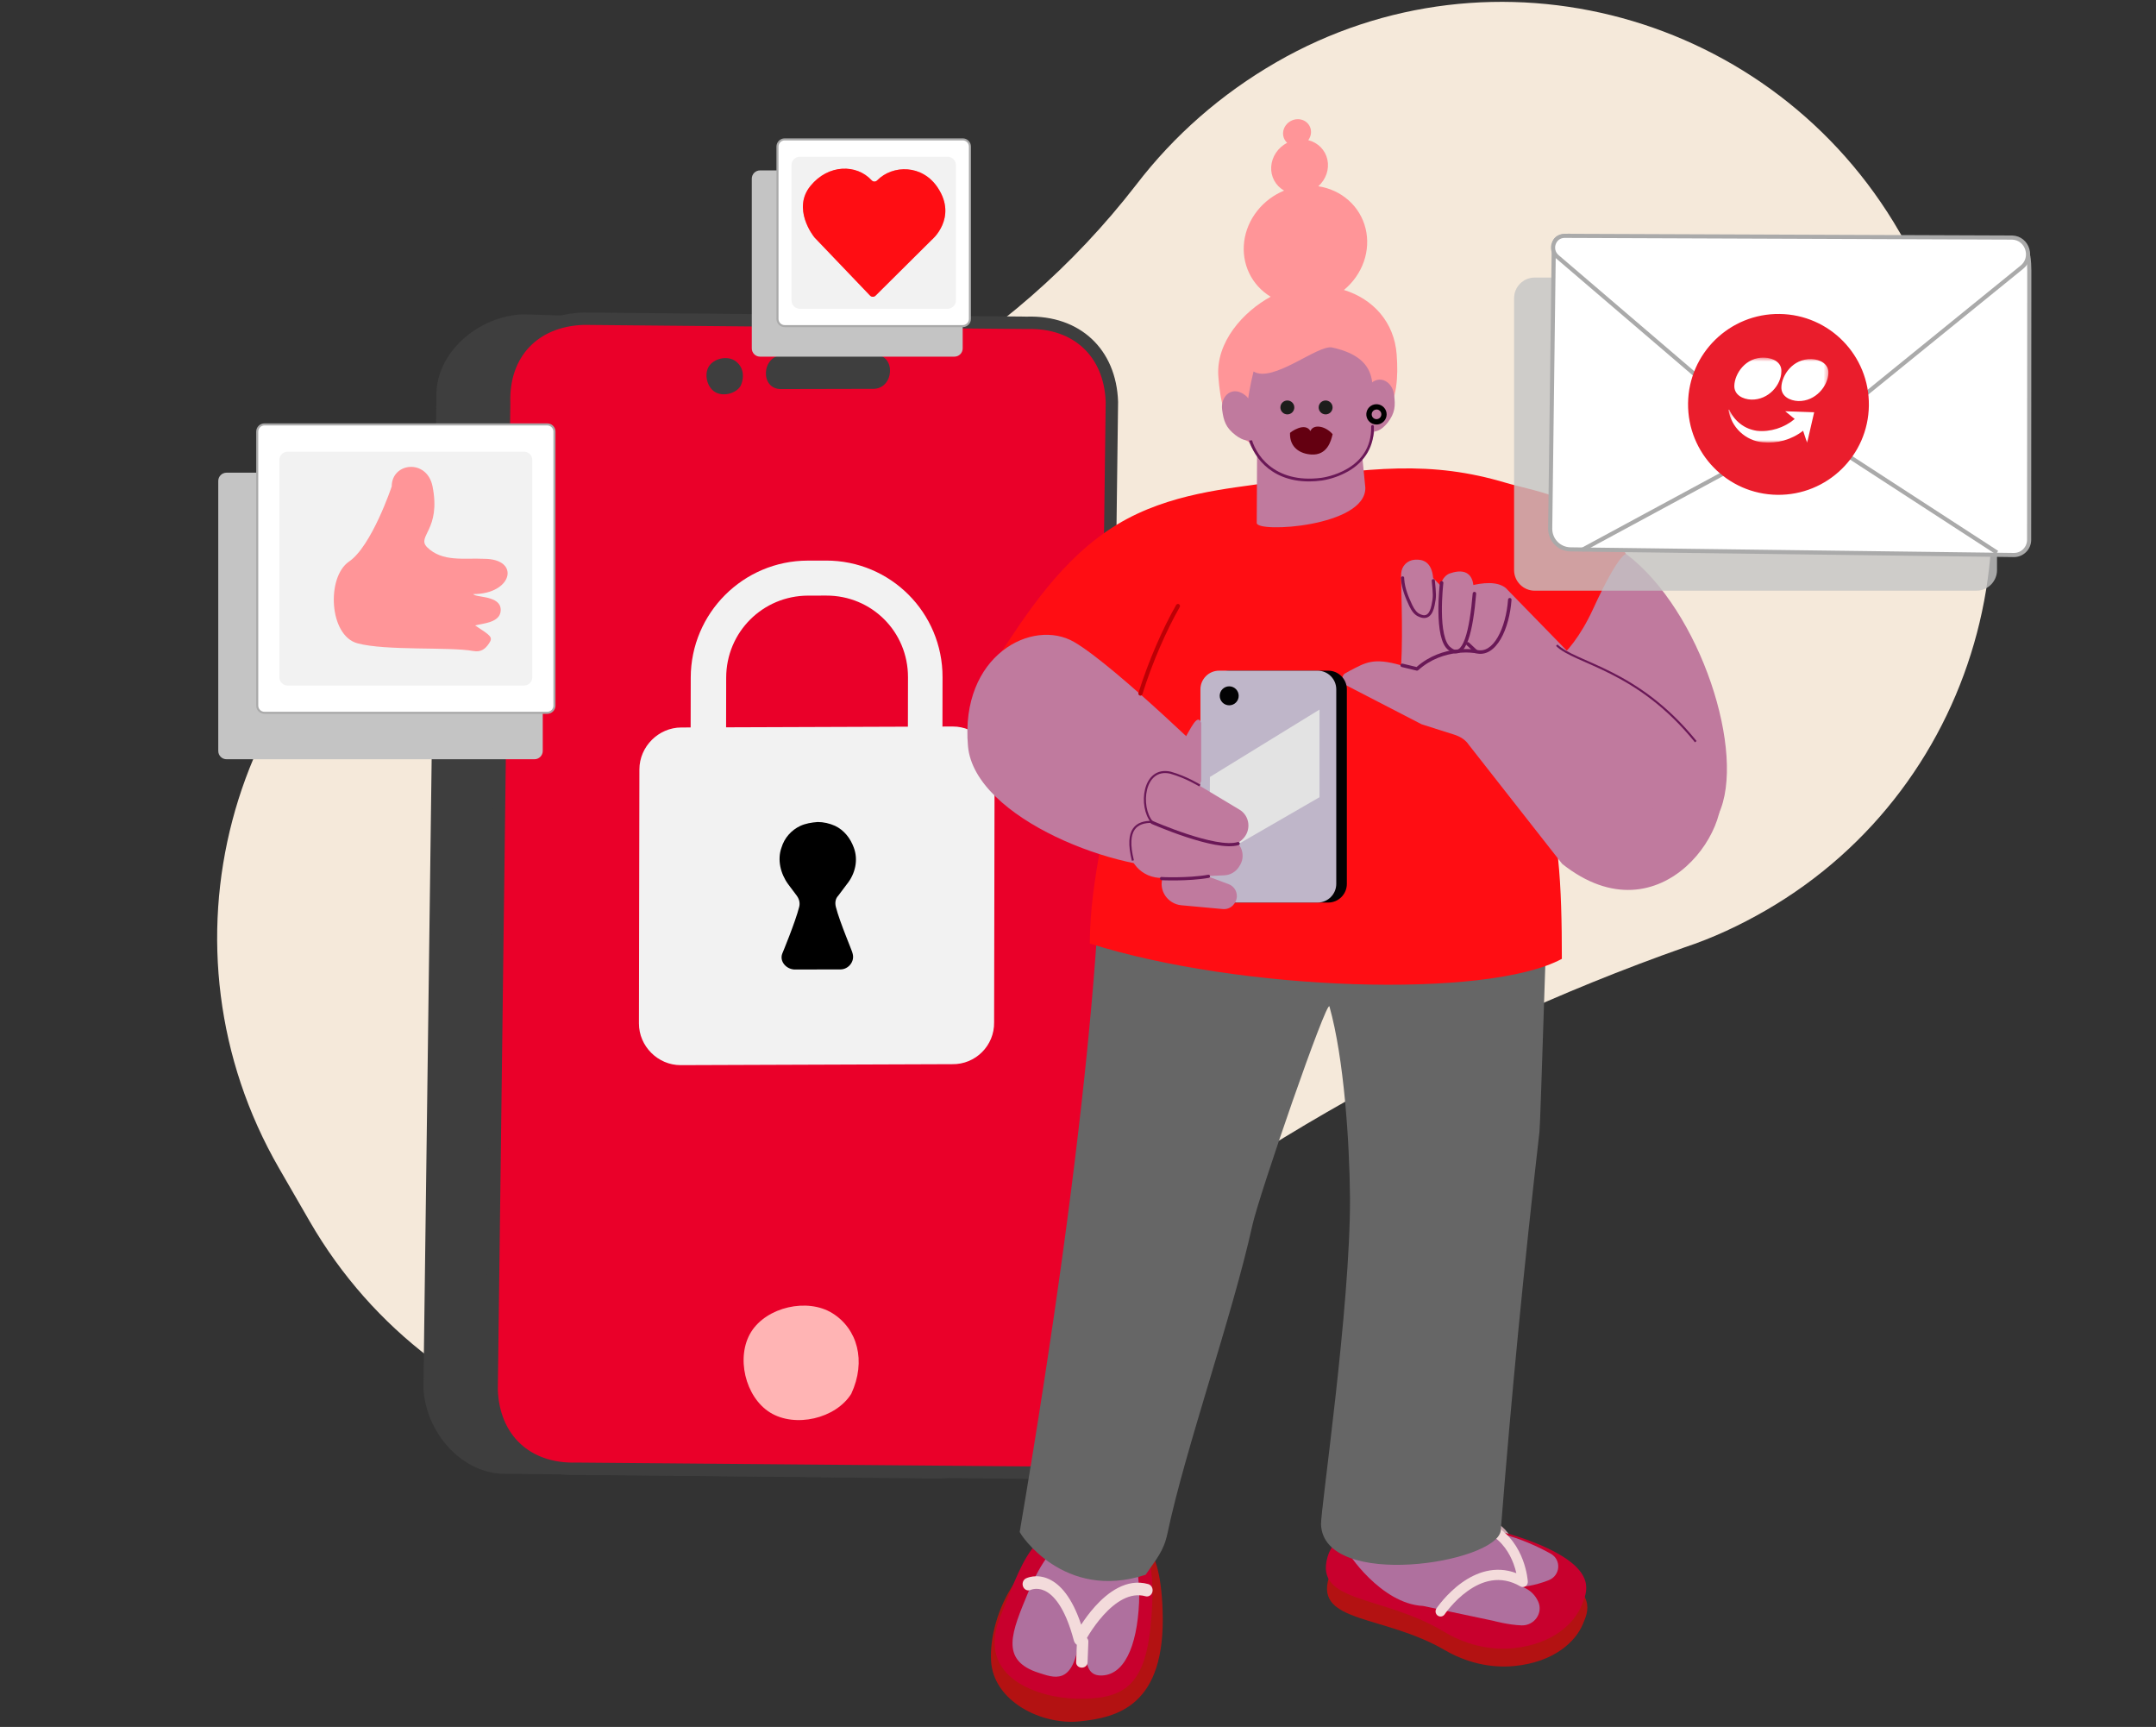 <svg width="522" height="418" viewBox="0 0 522 418" fill="none" xmlns="http://www.w3.org/2000/svg">
<rect x="0" y="0" width="522" height="418" fill="#333333" stroke="none"/>
<path d="M427.491 220.375C421.226 223.992 414.648 227.067 407.832 229.317C377.884 239.867 348.679 253.358 321.292 269.171C293.904 284.983 267.618 303.53 243.507 324.191C238.046 328.788 232.198 333.127 225.933 336.744C173.306 367.129 105.61 348.676 74.963 295.594L67.561 282.774C36.914 229.691 54.782 161.839 107.409 131.455C120.655 123.807 135.003 118.894 150.094 116.921C174.654 113.575 198.174 105.532 219.655 93.131C241.135 80.729 259.86 64.381 275.039 44.785C284.292 32.702 295.721 22.733 308.967 15.085C361.594 -15.299 429.29 3.153 459.938 56.236L467.339 69.055C497.986 122.138 480.118 189.99 427.491 220.375Z" fill="#F5E9DA"/>
<path d="M250.279 337.751L253.486 100.281C253.138 89.503 244.112 78.987 233.263 79.317L126.73 76.084C115.882 76.413 105.31 85.367 105.658 96.146L102.52 335.773C102.867 346.551 111.894 357.066 122.743 356.736L227.036 357.881C240.055 357.484 248.456 348.597 250.279 337.751Z" fill="#3E3E3E"/>
<path d="M266.177 336.047V336.08L266.178 336.114C266.562 348.038 256.806 356.19 249.06 356.444L139.66 355.51H139.63L139.601 355.511C133.51 355.696 128.487 353.836 124.945 350.531C121.411 347.233 119.233 342.384 119.031 336.355L122.06 97.602L122.061 97.569L122.06 97.535C121.865 91.491 123.728 86.509 127.047 82.998C130.361 79.492 135.243 77.332 141.321 77.141L248.578 78.14L248.608 78.14L248.637 78.139C254.728 77.954 259.752 79.814 263.293 83.119C266.827 86.417 269.005 91.266 269.206 97.294L266.177 336.047Z" fill="#EA0029" stroke="#3E3E3E" stroke-width="3"/>
<path d="M177.849 87.253C175.93 86.067 172.822 86.784 171.63 88.687C170.438 90.591 171.165 93.68 173.082 94.868C175.001 96.053 178.109 95.337 179.301 93.433C180.472 90.908 179.766 88.44 177.849 87.253Z" fill="#3E3E3E"/>
<path d="M211.335 94.122L189.134 94.172C183.932 94.25 184.345 86.038 189.547 85.96L211.889 85.872C217.042 85.947 216.491 94.197 211.335 94.122Z" fill="#3E3E3E"/>
<path d="M201.514 317.848C195.455 314.1 185.632 316.364 181.868 322.379C178.103 328.392 180.396 338.154 186.455 341.903C192.512 345.652 202.336 343.385 206.101 337.372C209.803 329.394 207.573 321.596 201.514 317.848Z" fill="#FFB4B4"/>
<path d="M230.54 257.583L164.808 257.818C159.282 257.828 154.686 253.232 154.696 247.706L154.808 186.234C154.818 180.708 159.432 176.095 164.957 176.085L230.689 175.85C236.215 175.84 240.811 180.436 240.801 185.962L240.689 247.434C240.794 253.075 236.181 257.688 230.54 257.583Z" fill="#F2F2F2"/>
<path d="M175.795 177.878L175.821 164.012C175.841 153.008 184.66 144.188 195.665 144.168L200.067 144.16C211.072 144.14 219.859 152.927 219.839 163.932L219.814 177.798L228.178 177.783L228.203 163.917C228.231 148.29 215.599 135.658 199.972 135.686L195.571 135.694C179.944 135.723 167.266 148.401 167.237 164.028L167.212 177.894L175.795 177.878Z" fill="#F2F2F2"/>
<path d="M202.365 219.485C202.133 218.552 202.252 217.502 202.953 216.801L205.058 213.998C207.045 211.545 207.867 208.161 206.707 205.131C205.894 202.916 204.382 200.936 202.167 199.89C200.885 199.309 199.37 198.962 197.97 198.965C196.454 199.084 195.054 199.32 193.769 199.905C191.551 200.959 189.915 202.828 189.211 205.162C188.156 208.08 188.966 211.461 190.828 214.024L192.922 216.819C193.504 217.635 193.735 218.567 193.5 219.501C192.561 223.235 189.398 230.822 189.398 230.822C188.694 232.69 190.324 234.553 192.306 234.666L197.905 234.656L203.504 234.645C205.37 234.642 207.006 232.773 206.427 230.791C206.543 230.674 203.291 223.215 202.365 219.485Z" fill="black"/>
<g style="mix-blend-mode:multiply">
<path d="M231.083 41.244H184.02C182.915 41.244 182.02 42.139 182.02 43.244V84.325C182.02 85.43 182.915 86.325 184.02 86.325H231.083C232.187 86.325 233.083 85.43 233.083 84.325V43.244C233.083 42.139 232.187 41.244 231.083 41.244Z" fill="#C4C4C4"/>
</g>
<path d="M233.086 33.736H189.989C189.023 33.736 188.239 34.52 188.239 35.486V77.185C188.239 78.152 189.023 78.935 189.989 78.935H233.086C234.052 78.935 234.836 78.152 234.836 77.185V35.486C234.836 34.52 234.052 33.736 233.086 33.736Z" fill="white" stroke="#AAAAAA" stroke-width="0.5"/>
<path d="M229.439 37.941H193.637C192.532 37.941 191.637 38.837 191.637 39.941V72.731C191.637 73.836 192.532 74.731 193.637 74.731H229.439C230.544 74.731 231.439 73.836 231.439 72.731V39.941C231.439 38.837 230.544 37.941 229.439 37.941Z" fill="#F2F2F2"/>
<path d="M227.111 45.53C223.368 39.736 216.136 39.859 212.391 43.641C212.008 44.052 211.381 44.041 211.013 43.616C207.403 39.706 200.592 39.67 196.235 44.988C191.751 50.47 196.818 57.041 197.227 57.508C197.268 57.55 197.268 57.55 197.268 57.55L210.647 71.542C211.017 71.925 211.602 71.935 211.984 71.566L225.596 58.048C225.638 58.048 231.832 52.763 227.111 45.53Z" fill="#FF9598"/>
<path d="M227.111 45.53C223.368 39.736 216.136 39.859 212.391 43.641C212.008 44.052 211.381 44.041 211.013 43.616C207.403 39.706 200.592 39.67 196.235 44.988C191.751 50.47 196.818 57.041 197.227 57.508C197.268 57.55 197.268 57.55 197.268 57.55L210.647 71.542C211.017 71.925 211.602 71.935 211.984 71.566L225.596 58.048C225.638 58.048 231.832 52.763 227.111 45.53Z" fill="#FF0D13"/>
<g style="mix-blend-mode:multiply">
<path d="M129.407 114.414H54.845C53.74 114.414 52.845 115.309 52.845 116.414V181.773C52.845 182.878 53.74 183.773 54.845 183.773H129.407C130.512 183.773 131.407 182.878 131.407 181.773V116.414C131.407 115.309 130.512 114.414 129.407 114.414Z" fill="#C4C4C4"/>
</g>
<path d="M132.49 102.727H64.029C63.063 102.727 62.279 103.51 62.279 104.477V170.787C62.279 171.753 63.063 172.537 64.029 172.537H132.49C133.457 172.537 134.24 171.753 134.24 170.787V104.477C134.24 103.51 133.457 102.727 132.49 102.727Z" fill="white" stroke="#AAAAAA" stroke-width="0.5"/>
<path d="M126.879 109.332H69.642C68.537 109.332 67.642 110.227 67.642 111.332V163.935C67.642 165.04 68.537 165.935 69.642 165.935H126.879C127.984 165.935 128.879 165.04 128.879 163.935V111.332C128.879 110.227 127.984 109.332 126.879 109.332Z" fill="#F2F2F2"/>
<path d="M117.196 135.26C112.417 135.016 107.098 136.114 103.386 132.433C100.807 129.764 106.818 128.296 104.727 117.742C103.386 110.972 94.841 111.902 94.841 117.742C94.841 117.742 90.013 132.171 84.505 135.927C78.997 139.682 79.647 153.835 86.527 155.705C93.406 157.575 108.822 156.523 114.576 157.572C116.392 157.893 117.445 157.181 118.42 155.705C119.394 154.229 118.888 153.902 115.045 151.393C116.584 150.895 121.232 150.833 121.232 147.643C121.232 144.056 115.239 144.721 114.576 143.8C124.138 143.8 126.068 135.26 117.196 135.26Z" fill="#FF9598"/>
<path fill-rule="evenodd" clip-rule="evenodd" d="M349.775 399.391C354.872 402.355 360.74 403.834 366.643 403.256C376.2 402.331 381.49 397.387 383.255 393.07C384.363 390.304 387.099 385.428 375.034 379.892C358.327 372.232 325.446 369.252 321.699 382.009C318.441 392.864 335.097 390.862 349.775 399.391Z" fill="#B31212"/>
<path fill-rule="evenodd" clip-rule="evenodd" d="M356.598 371.339C355.343 371.494 354.192 370.681 354.02 369.513C353.846 368.335 354.731 367.241 355.998 367.07L356.313 369.202C355.998 367.07 355.999 367.069 356.001 367.069H356.003L356.009 367.068L356.022 367.066C356.031 367.065 356.042 367.064 356.053 367.063C356.076 367.06 356.104 367.057 356.136 367.054C356.2 367.047 356.282 367.04 356.381 367.034C356.578 367.022 356.843 367.013 357.161 367.022C357.795 367.039 358.661 367.124 359.639 367.392C361.641 367.939 364.018 369.229 365.795 372.017C366.445 373.037 366.08 374.361 364.979 374.974C363.878 375.588 362.458 375.258 361.808 374.238C360.687 372.48 359.319 371.807 358.301 371.528C357.771 371.383 357.308 371.339 356.991 371.331C356.833 371.326 356.717 371.331 356.651 371.335C356.624 371.337 356.606 371.338 356.598 371.339Z" fill="#CAA8AF"/>
<path fill-rule="evenodd" clip-rule="evenodd" d="M349.526 394.907C354.63 397.982 360.502 399.523 366.404 398.936C375.96 397.998 381.242 392.893 382.998 388.431C384.101 385.572 386.828 380.534 374.751 374.785C358.028 366.829 325.137 363.685 321.415 376.873C318.177 388.095 334.831 386.056 349.526 394.907Z" fill="#C8002D"/>
<path d="M326.183 375.268C325.976 375.568 334.335 388.235 344.549 388.717L361.59 392.32C361.59 392.32 365.177 393.312 368.418 393.421C371.508 393.503 373.678 390.39 372.411 387.646C371.776 386.239 370.622 384.86 368.533 384.073C368.533 384.073 371.35 383.918 374.952 382.493C377.827 381.36 378.098 377.522 375.414 376.047C369.892 372.998 358.146 367.66 347.821 371.909C332.844 378.074 326.183 375.268 326.183 375.268Z" fill="#AF709E"/>
<path fill-rule="evenodd" clip-rule="evenodd" d="M360.091 369.576C360.415 368.978 361.153 368.763 361.739 369.096C365.603 371.292 367.639 374.759 368.705 377.605C369.24 379.032 369.539 380.323 369.704 381.261C369.787 381.73 369.838 382.114 369.867 382.385C369.882 382.52 369.892 382.628 369.898 382.704C369.901 382.742 369.903 382.772 369.905 382.794L369.906 382.821L369.907 382.829V382.833V382.834C369.907 382.834 369.907 382.835 368.697 382.902L369.907 382.834C369.932 383.287 369.713 383.718 369.337 383.956C368.96 384.194 368.485 384.203 368.099 383.978C363.206 381.132 358.749 382.67 355.339 385.102C353.633 386.319 352.237 387.733 351.264 388.852C350.779 389.409 350.404 389.887 350.152 390.223C350.026 390.391 349.931 390.523 349.869 390.611C349.838 390.655 349.815 390.688 349.801 390.709L349.786 390.731L349.784 390.735H349.783C349.406 391.3 348.652 391.444 348.099 391.058C347.546 390.672 347.402 389.9 347.779 389.335L348.781 390.035C347.779 389.335 347.779 389.336 347.779 389.335L347.783 389.33L347.79 389.319C347.795 389.311 347.803 389.299 347.814 389.284C347.834 389.254 347.863 389.212 347.901 389.159C347.976 389.053 348.085 388.901 348.226 388.712C348.509 388.336 348.921 387.81 349.45 387.202C350.505 385.99 352.04 384.429 353.948 383.068C357.303 380.675 361.96 378.818 367.133 380.787C366.977 380.112 366.755 379.325 366.441 378.486C365.501 375.975 363.765 373.081 360.565 371.262C359.979 370.929 359.767 370.174 360.091 369.576Z" fill="#F3DBDB"/>
<path fill-rule="evenodd" clip-rule="evenodd" d="M281.489 389.835C282.288 413.03 270.41 415.752 261.291 416.662C252.171 417.571 240.455 411.8 239.947 401.942C239.391 391.201 246.954 372.856 265.933 370.996C275.052 370.086 280.85 371.536 281.489 389.835Z" fill="#B31212"/>
<path fill-rule="evenodd" clip-rule="evenodd" d="M278.476 394.487C276.897 408.576 271.456 411.366 260.608 411.172C251.942 411.001 236.132 406.353 242.135 391.442C248.942 374.538 250.347 368.109 268.409 368.952C277.052 369.341 280.482 376.657 278.476 394.487Z" fill="#C8002D"/>
<path fill-rule="evenodd" clip-rule="evenodd" d="M266.483 367.696C264.001 367.581 261.649 369.185 259.763 371.949C255.775 372.924 252.046 377.947 248.993 385.304C245.01 394.942 241.861 401.873 251.571 404.931C254.942 405.967 259.764 408.217 261.229 397.173C263.986 397.632 261.285 405.437 266.426 405.549C272.077 405.668 275.299 398.732 275.79 387.85C276.281 376.967 272.104 367.924 266.483 367.696Z" fill="#AF709E"/>
<path fill-rule="evenodd" clip-rule="evenodd" d="M249.553 384.829C248.86 385.166 248.042 384.827 247.719 384.067C247.394 383.302 247.695 382.4 248.39 382.052L248.978 383.437C248.39 382.052 248.391 382.051 248.393 382.051L248.395 382.049L248.401 382.047L248.415 382.04C248.425 382.035 248.437 382.029 248.451 382.023C248.479 382.01 248.516 381.994 248.559 381.975C248.647 381.939 248.765 381.893 248.911 381.845C249.202 381.749 249.608 381.642 250.106 381.581C251.104 381.459 252.473 381.523 253.995 382.23C256.687 383.481 259.538 386.577 261.768 393.245C262.611 391.953 263.764 390.349 265.161 388.804C268.183 385.461 272.759 381.953 278.008 383.425C278.753 383.634 279.209 384.463 279.025 385.277C278.842 386.091 278.089 386.582 277.344 386.373C273.635 385.332 270.048 387.747 267.147 390.956C265.738 392.514 264.586 394.158 263.785 395.419C263.386 396.047 263.077 396.575 262.869 396.943C262.765 397.127 262.687 397.27 262.635 397.366C262.61 397.413 262.591 397.449 262.579 397.472L262.566 397.496L262.564 397.501C262.29 398.034 261.749 398.331 261.193 398.255C260.635 398.179 260.171 397.745 260.015 397.153C257.804 388.759 254.904 385.947 252.931 385.03C251.927 384.564 251.054 384.531 250.441 384.606C250.133 384.644 249.892 384.709 249.737 384.76C249.66 384.785 249.605 384.807 249.576 384.819C249.564 384.824 249.556 384.828 249.553 384.829Z" fill="#F3DBDB"/>
<path fill-rule="evenodd" clip-rule="evenodd" d="M262.176 396.062C262.94 396.08 263.537 396.662 263.51 397.362L263.315 402.413C263.288 403.113 262.647 403.666 261.883 403.648C261.118 403.63 260.521 403.048 260.548 402.348L260.743 397.297C260.77 396.597 261.411 396.044 262.176 396.062Z" fill="#F3DBDB"/>
<path d="M375.678 190.701C375.668 190.518 399.235 172.277 399.227 172.131C397.385 162.664 349.406 176.502 344.932 177.706C344.534 177.802 344.173 177.895 343.776 177.991C342.188 178.41 340.685 177.058 340.925 175.425L340.923 175.388C341.101 173.98 340.008 172.752 338.58 172.758C323.397 172.971 308.213 173.184 293.034 173.47C291.791 173.502 290.783 174.478 290.778 175.73C290.718 177.941 290.655 180.116 290.63 182.326C290.614 184.019 288.844 185.111 287.302 184.386C280.081 180.921 265.946 174.268 263.891 182.147C269.999 191.424 294.859 202.534 266.465 183.661C268.046 209.63 264.106 269.625 246.887 370.783C246.835 371.154 257.524 387.677 277.376 381.17C279.982 377.309 281.751 375.518 282.677 371.087C286.878 351.018 298.463 318.211 303.203 296.64C304.857 289.109 321.317 241.547 321.881 243.62C325.413 256.177 326.742 276.482 326.857 289.927C326.966 316.419 319.715 365.471 319.838 369.034C320.568 384.893 362.287 378.393 363.352 370.495C365.979 337.19 368.926 307.143 372.729 273.92C373.007 271.66 374.531 217.668 375.678 190.701Z" fill="#666666"/>
<path d="M393.719 134.251C387.542 120.991 371.903 119.04 364.558 116.853C346.578 111.498 332.16 112.987 307.001 116.853C297.727 118.273 283.125 119.317 270.539 126.921C257.064 135.062 248.457 148.679 241.377 159.429C284.251 169.696 263.865 195.642 263.865 228.383C300.19 239.887 360.04 241.857 378.149 232.089C378.149 214.792 377.531 198.73 372.589 188.846C369.233 182.133 397.737 142.844 393.719 134.251Z" fill="#FF0D13"/>
<path d="M295.988 186.598C295.988 186.598 270.133 161.248 260.066 155.396C249.999 149.543 232.39 158.564 234.365 180.622C235.938 198.19 271.516 211.683 287.86 209.935V200.495L295.988 186.598Z" fill="#C07A9E"/>
<path d="M285.199 146.682C282.012 152.259 278.537 160.099 276.115 167.876" stroke="#BC0005" stroke-linecap="round" stroke-linejoin="round"/>
<path fill-rule="evenodd" clip-rule="evenodd" d="M291.089 215.866C290.515 215.904 297.521 216.211 302.422 215.33L291.089 215.866Z" fill="#C07A9E"/>
<path d="M348.794 151.489C348.794 151.489 351.151 153.598 353.384 152.357C354.625 151.613 355.99 149.752 356.61 145.533C357.851 137.22 353.384 137.965 350.903 138.833C350.034 139.205 349.29 140.074 349.042 140.942C349.042 141.066 347.057 150.496 348.794 151.489Z" fill="#C07A9E"/>
<path d="M325.84 162.904L326.709 162.408C330.555 160.423 332.416 159.058 339.24 161.043C339.736 152.234 339.116 140.313 339.24 138.824C339.364 136.963 340.729 135.598 342.59 135.474C344.451 135.35 346.629 135.926 346.991 139.911L350.407 143.425C350.407 143.921 360.333 138.958 364.551 142.308L384.142 162.408C386.748 166.999 407.481 177.917 415.699 188.058C421.616 198.577 402.444 228.293 378.225 209.096L355.618 180.275C354.873 179.158 353.757 178.413 352.392 177.917L344.203 175.312L325.468 165.634C324.724 165.138 324.724 163.401 325.84 162.904Z" fill="#C07A9E"/>
<path d="M355.37 155.833C355.37 155.833 357.976 158.19 360.333 156.825C361.822 155.957 364.8 152.731 365.42 148.14C366.661 140.448 360.333 140.82 357.479 141.936C356.487 142.309 355.618 143.177 355.494 144.294C355.618 144.294 353.261 154.716 355.37 155.833Z" fill="#C07A9E"/>
<path fill-rule="evenodd" clip-rule="evenodd" d="M357.432 157.278C357.432 157.278 357.432 157.278 357.355 157.69L357.432 157.278C357.661 157.321 357.812 157.541 357.769 157.77C357.726 157.999 357.506 158.15 357.277 158.107L357.274 158.106L357.26 158.104C357.246 158.101 357.226 158.098 357.198 158.093C357.142 158.085 357.058 158.072 356.947 158.058C356.726 158.029 356.401 157.994 355.99 157.97C355.167 157.921 354.003 157.913 352.645 158.08C349.928 158.414 346.451 159.444 343.369 162.224C343.265 162.317 343.123 162.353 342.987 162.321L339.389 161.452C339.163 161.398 339.024 161.17 339.078 160.943C339.133 160.717 339.361 160.578 339.587 160.632L342.971 161.449C346.174 158.634 349.755 157.585 352.542 157.243C353.96 157.069 355.176 157.076 356.04 157.128C356.472 157.154 356.817 157.191 357.055 157.221C357.174 157.237 357.267 157.251 357.33 157.261C357.362 157.266 357.387 157.27 357.404 157.273L357.424 157.276L357.43 157.277L357.431 157.278H357.432Z" fill="#6A1857"/>
<path fill-rule="evenodd" clip-rule="evenodd" d="M349.092 140.649C349.323 140.677 349.488 140.887 349.461 141.118L349.46 141.127L349.456 141.155L349.444 141.267C349.433 141.365 349.418 141.51 349.399 141.696C349.362 142.067 349.314 142.601 349.267 143.251C349.172 144.55 349.084 146.305 349.107 148.135C349.13 149.968 349.265 151.859 349.611 153.436C349.963 155.039 350.509 156.204 351.266 156.726C351.277 156.733 351.286 156.741 351.296 156.749C351.709 157.091 352.059 157.252 352.35 157.297C352.631 157.341 352.889 157.283 353.143 157.12C353.686 156.772 354.21 155.949 354.678 154.651C355.604 152.087 356.19 148.042 356.562 143.638C356.582 143.406 356.786 143.234 357.018 143.254C357.25 143.273 357.422 143.477 357.403 143.709C357.03 148.115 356.438 152.259 355.472 154.937C354.994 156.26 354.393 157.321 353.598 157.83C353.184 158.095 352.72 158.209 352.22 158.131C351.736 158.055 351.254 157.806 350.772 157.41C349.74 156.688 349.143 155.238 348.787 153.616C348.423 151.959 348.287 150.004 348.264 148.146C348.24 146.284 348.33 144.504 348.426 143.189C348.473 142.532 348.523 141.99 348.56 141.613C348.579 141.424 348.594 141.276 348.605 141.175L348.618 141.059L348.622 141.029L348.623 141.019C348.623 141.019 348.623 141.018 349.04 141.068L348.623 141.019C348.651 140.788 348.861 140.622 349.092 140.649Z" fill="#6A1857"/>
<path fill-rule="evenodd" clip-rule="evenodd" d="M339.565 139.51C339.775 139.492 339.952 139.626 339.962 139.809V139.816L339.964 139.839L339.969 139.927C339.974 140.005 339.981 140.119 339.992 140.266C340.155 142.439 340.993 144.433 341.908 146.4C342.457 147.579 343.115 148.386 343.864 148.661C343.874 148.665 343.884 148.669 343.894 148.674C344.311 148.868 344.647 148.933 344.912 148.919C345.168 148.905 345.388 148.816 345.591 148.647C346.022 148.287 346.366 147.562 346.592 146.48C347.037 144.343 346.963 144.018 346.646 140.553C346.629 140.371 346.785 140.203 346.994 140.179C347.203 140.155 347.386 140.283 347.403 140.466C347.721 143.932 347.804 144.334 347.339 146.567C347.109 147.67 346.731 148.591 346.1 149.119C345.771 149.394 345.375 149.56 344.919 149.584C344.478 149.608 344.012 149.497 343.526 149.273C342.501 148.89 341.758 147.872 341.203 146.679C340.257 144.647 339.403 142.589 339.234 140.344C339.223 140.195 339.215 140.078 339.21 139.998L339.205 139.906L339.203 139.883V139.875C339.203 139.875 339.203 139.874 339.581 139.842L339.203 139.875C339.193 139.692 339.356 139.528 339.565 139.51Z" fill="#6A1857"/>
<path fill-rule="evenodd" clip-rule="evenodd" d="M365.574 144.741C365.807 144.758 365.981 144.96 365.964 145.193C365.713 148.647 364.802 152.158 363.35 154.663C361.906 157.153 359.824 158.797 357.245 158.1C357.178 158.082 357.117 158.048 357.067 158.001L355.082 156.14C354.912 155.981 354.903 155.714 355.062 155.544C355.222 155.374 355.488 155.365 355.658 155.525L357.565 157.312C359.535 157.79 361.264 156.581 362.62 154.24C363.99 151.876 364.878 148.5 365.123 145.131C365.14 144.899 365.342 144.724 365.574 144.741Z" fill="#6A1857"/>
<path d="M297.724 218.463H321.577C324.065 218.463 326.094 216.433 326.094 213.945V166.852C326.094 164.363 324.065 162.334 321.577 162.334H297.724C295.235 162.334 293.206 164.363 293.206 166.852V213.945C293.244 216.433 295.235 218.463 297.724 218.463Z" fill="#020203"/>
<path d="M295.159 218.463H319.012C321.501 218.463 323.53 216.433 323.53 213.945V166.852C323.53 164.363 321.501 162.334 319.012 162.334H295.159C292.671 162.334 290.642 164.363 290.642 166.852V213.945C290.68 216.433 292.671 218.463 295.159 218.463Z" fill="#BFB6C9"/>
<path d="M297.61 170.719C298.878 170.719 299.907 169.691 299.907 168.422C299.907 167.153 298.878 166.125 297.61 166.125C296.341 166.125 295.312 167.153 295.312 168.422C295.312 169.691 296.341 170.719 297.61 170.719Z" fill="#020203"/>
<path d="M292.938 188.062L319.471 171.752V192.963L292.823 208.354L292.938 188.062Z" fill="#E3E3E3"/>
<path d="M281.712 189.247L286.766 178.872C288.182 176.613 289.944 172.439 290.824 174.966V189.056L288.144 195.526L281.712 189.247Z" fill="#C07A9E"/>
<path d="M285.434 187.182L300.06 195.95C302.664 197.481 303.008 201.08 300.826 203.147L300.634 203.339C299.447 204.411 297.801 204.832 296.27 204.373L281.912 200.352C277.164 199.012 274.714 193.576 277.164 189.288C277.93 187.948 279.117 186.837 280.802 186.416C282.371 185.995 284.056 186.34 285.434 187.182Z" fill="#C07A9E"/>
<path d="M280.725 198.937L297.341 202.727C300.289 203.416 301.744 206.709 300.289 209.312L300.136 209.542C299.37 210.959 297.916 211.839 296.307 211.877L281.414 212.49C276.475 212.682 272.455 208.279 273.489 203.454C273.795 201.923 274.561 200.545 276.092 199.587C277.432 198.783 279.117 198.554 280.725 198.937Z" fill="#C07A9E"/>
<path d="M286.774 210.001L297.495 214.021C299.371 214.749 300.06 217.046 298.873 218.692L298.758 218.846C298.107 219.726 297.073 220.147 296.001 220.032L286.008 219.114C282.716 218.807 280.419 215.476 281.529 212.375C281.873 211.38 282.524 210.537 283.596 210.04C284.592 209.618 285.74 209.618 286.774 210.001Z" fill="#C07A9E"/>
<path fill-rule="evenodd" clip-rule="evenodd" d="M278.575 198.897C278.66 198.703 278.886 198.615 279.079 198.701L278.925 199.051L278.771 199.401C278.577 199.316 278.489 199.09 278.575 198.897ZM278.925 199.051C278.771 199.401 278.77 199.401 278.771 199.401L278.782 199.407L278.816 199.421C278.846 199.434 278.89 199.454 278.948 199.479C279.064 199.528 279.233 199.601 279.451 199.693C279.887 199.877 280.514 200.138 281.284 200.445C282.823 201.06 284.933 201.862 287.214 202.612C289.493 203.361 291.951 204.061 294.185 204.467C296.402 204.87 298.46 204.998 299.905 204.547C300.107 204.484 300.22 204.269 300.157 204.067C300.094 203.865 299.879 203.753 299.677 203.816C298.423 204.207 296.524 204.114 294.322 203.714C292.137 203.316 289.716 202.628 287.453 201.884C285.192 201.141 283.098 200.345 281.568 199.734C280.804 199.429 280.181 199.17 279.749 198.988C279.533 198.897 279.366 198.825 279.252 198.776C279.195 198.751 279.152 198.732 279.123 198.72L279.09 198.705L279.079 198.701C279.079 198.701 279.079 198.701 278.925 199.051Z" fill="#6A1857"/>
<path fill-rule="evenodd" clip-rule="evenodd" d="M292.971 212.04C293.008 212.248 292.87 212.447 292.661 212.484C290.18 212.93 287.178 213.074 284.879 213.103C283.727 213.117 282.746 213.103 282.088 213.082C281.76 213.072 281.508 213.06 281.355 213.05C281.288 213.045 281.214 213.039 281.166 213.029C281.162 213.028 281.107 213.019 281.052 212.99C281.034 212.981 280.997 212.96 280.959 212.922C280.922 212.886 280.853 212.801 280.845 212.67C280.838 212.531 280.904 212.433 280.952 212.383C280.996 212.337 281.041 212.313 281.061 212.304C281.103 212.283 281.139 212.275 281.149 212.273C281.165 212.269 281.179 212.267 281.188 212.266C281.205 212.264 281.222 212.262 281.235 212.262C281.291 212.258 281.345 212.266 281.394 212.285C281.399 212.285 281.404 212.285 281.409 212.286C281.548 212.296 281.788 212.307 282.112 212.317C282.759 212.337 283.729 212.352 284.869 212.337C287.155 212.309 290.107 212.165 292.526 211.731C292.734 211.693 292.933 211.832 292.971 212.04Z" fill="#6A1857"/>
<path d="M325.393 70.186C327.607 68.354 329.274 65.981 330.199 63.342C331.124 60.703 331.269 57.907 330.619 55.278C329.969 52.65 328.549 50.297 326.525 48.493C324.5 46.689 321.955 45.508 319.184 45.087C320.098 44.263 320.783 43.231 321.17 42.097C321.556 40.963 321.629 39.767 321.382 38.631C321.135 37.495 320.576 36.461 319.763 35.634C318.95 34.807 317.911 34.216 316.754 33.923C317.14 33.399 317.369 32.787 317.413 32.159C317.457 31.532 317.315 30.916 317.003 30.384C316.691 29.853 316.223 29.428 315.653 29.16C315.084 28.892 314.437 28.792 313.79 28.873C313.144 28.954 312.524 29.212 312.005 29.615C311.486 30.019 311.089 30.552 310.861 31.151C310.634 31.75 310.586 32.39 310.722 32.995C310.859 33.6 311.174 34.144 311.631 34.563C310.536 35.137 309.602 35.974 308.925 36.988C308.248 38.003 307.852 39.158 307.778 40.335C307.703 41.513 307.953 42.67 308.502 43.69C309.051 44.709 309.879 45.552 310.901 46.134C308.324 47.198 306.059 48.911 304.355 51.086C302.65 53.261 301.57 55.815 301.234 58.467C300.898 61.119 301.319 63.768 302.45 66.124C303.581 68.48 305.379 70.451 307.647 71.823C301.04 75.419 294.357 82.767 294.98 91.15C295.816 102.377 299.074 111.177 318.531 108.756C336.655 106.513 338.989 97.023 338.156 85.794C337.565 77.938 332.419 72.351 325.393 70.186Z" fill="#FF9598"/>
<path d="M329.337 105.534L330.568 118.061C330.717 127.494 304.269 129.068 304.275 126.583L304.391 102.883L329.337 105.534Z" fill="#C07A9E"/>
<path d="M335.988 102.285C337.778 99.953 337.88 98.246 337.527 95.514C337.083 92.094 333.418 90.225 331.001 93.865L328.966 97.904C325.979 101.791 331.173 106.68 334.866 103.453C335.276 103.101 335.652 102.71 335.988 102.285Z" fill="#C07A9E"/>
<path d="M322.543 84.11C319.089 83.352 308.213 92.791 303.5 89.919C301.774 96.941 301.612 101.926 301.612 101.926C301.712 102.643 301.833 103.33 301.981 103.981H301.944C301.883 103.992 301.825 104.016 301.773 104.05C301.722 104.084 301.678 104.128 301.643 104.179C301.609 104.231 301.585 104.288 301.574 104.349C301.562 104.41 301.563 104.472 301.576 104.532C302.242 107.93 306.554 117.17 319.952 115.412C320.114 115.39 333.145 113.68 332.879 101.995C332.879 101.801 332.585 99.627 332.533 98.524C331.587 94.998 335.209 86.886 322.543 84.11Z" fill="#C07A9E"/>
<path d="M316.95 116.532C307.065 116.532 302.998 109.685 302.217 105.697C302.178 105.494 302.221 105.284 302.336 105.112C302.452 104.94 302.63 104.821 302.833 104.781C302.862 104.777 302.892 104.777 302.921 104.781C302.993 104.798 303.058 104.838 303.106 104.894C303.154 104.951 303.183 105.021 303.188 105.095C303.194 105.169 303.175 105.243 303.136 105.306C303.097 105.368 303.039 105.417 302.97 105.445H302.935C302.912 105.452 302.892 105.467 302.879 105.487C302.868 105.514 302.868 105.544 302.879 105.571C303.694 109.727 308.315 117.179 319.978 115.648C320.478 115.585 332.229 113.918 331.98 103.232C331.977 103.188 331.984 103.143 331.999 103.101C332.014 103.059 332.037 103.02 332.068 102.988C332.098 102.955 332.135 102.929 332.176 102.911C332.217 102.893 332.261 102.883 332.306 102.883C332.392 102.887 332.474 102.923 332.535 102.983C332.596 103.044 332.633 103.125 332.638 103.211C332.747 107.888 330.615 111.632 326.481 114.047C324.494 115.18 322.318 115.946 320.058 116.309C319.028 116.452 317.99 116.527 316.95 116.532Z" fill="#6A1857"/>
<path d="M299.136 105.321C296.8 103.533 296.261 101.908 295.898 99.192C295.44 95.773 298.499 93.024 301.777 95.915L304.774 99.301C308.666 102.284 304.917 108.347 300.516 106.184C300.028 105.943 299.566 105.654 299.136 105.321Z" fill="#C07A9E"/>
<path d="M333.272 102.754C332.669 102.756 332.087 102.537 331.635 102.139C331.184 101.741 330.894 101.191 330.821 100.594C330.748 99.997 330.897 99.394 331.239 98.899C331.582 98.404 332.094 98.051 332.679 97.908C333.264 97.765 333.882 97.842 334.414 98.123C334.947 98.404 335.358 98.87 335.569 99.434C335.781 99.997 335.778 100.618 335.561 101.18C335.344 101.741 334.929 102.204 334.394 102.48C334.048 102.66 333.663 102.754 333.272 102.754ZM333.272 99.124C333.073 99.125 332.877 99.177 332.703 99.274C332.529 99.372 332.383 99.512 332.279 99.681C332.175 99.851 332.116 100.044 332.107 100.243C332.099 100.442 332.141 100.64 332.231 100.817C332.3 100.954 332.396 101.075 332.512 101.175C332.628 101.274 332.763 101.349 332.909 101.396C333.071 101.449 333.242 101.466 333.41 101.446C333.579 101.426 333.741 101.369 333.886 101.28C334.031 101.192 334.155 101.073 334.249 100.931C334.343 100.79 334.405 100.63 334.431 100.462C334.457 100.295 334.447 100.123 334.4 99.96C334.353 99.797 334.272 99.646 334.161 99.518C334.05 99.389 333.912 99.286 333.758 99.216C333.603 99.146 333.435 99.11 333.265 99.111L333.272 99.124Z" fill="black"/>
<path d="M322.638 105.124C322.637 105.108 322.637 105.091 322.638 105.075C320.798 102.997 317.934 102.628 317.279 104.337C315.95 102.047 312.434 104.597 312.334 104.794C312.334 104.794 312.334 104.81 312.334 104.818C312.202 108.373 314.862 109.864 317.485 110.012C321.348 110.261 322.279 106.698 322.638 105.124Z" fill="#640011"/>
<path d="M322.639 98.62C322.639 97.691 321.884 96.938 320.954 96.938C320.023 96.938 319.269 97.691 319.269 98.62C319.269 99.549 320.023 100.303 320.954 100.303C321.884 100.303 322.639 99.549 322.639 98.62Z" fill="#1D1D1B"/>
<path d="M313.372 98.62C313.372 97.691 312.618 96.938 311.687 96.938C310.756 96.938 310.002 97.691 310.002 98.62C310.002 99.549 310.756 100.303 311.687 100.303C312.618 100.303 313.372 99.549 313.372 98.62Z" fill="#1D1D1B"/>
<path d="M416.078 197.086C422.916 182.623 411.811 147.725 393.719 134.09C393.719 134.09 391.966 133.772 385.751 147.317C379.536 160.862 372.308 162.743 372.308 162.743C381.95 179.288 409.241 211.55 416.078 197.086Z" fill="#C07A9E"/>
<path d="M376.909 156.172C381.467 160.643 396.412 161.954 410.572 179.522" stroke="#6A1857" stroke-width="0.5"/>
<path d="M274.29 208.29C272.339 200.483 275.319 198.922 278.877 198.922C275.797 195.286 276.753 185.565 283.366 187.016C287.285 188.122 290.489 190.139 290.489 190.139" stroke="#6A1857" stroke-width="0.5"/>
<g style="mix-blend-mode:multiply" opacity="0.8">
<path d="M366.582 72.184V137.977C366.582 140.738 368.821 142.977 371.582 142.977H478.509C481.27 142.977 483.509 140.738 483.509 137.977V72.184C483.509 69.422 481.27 67.184 478.509 67.184H371.582C368.821 67.184 366.582 69.422 366.582 72.184Z" fill="#C4C4C4"/>
</g>
<path d="M488.804 62.416C488.818 61.329 487.363 60.151 483.993 60.108C381.916 58.809 397.863 59.186 381.92 58.984C379.441 58.952 379.22 62.03 379.22 62.03L378.404 126.17L378.403 126.243C378.37 128.852 380.445 130.98 383.054 131.013L383.126 131.014L484.508 132.304C486.465 132.329 488.007 130.754 488.031 128.87L488.804 62.416Z" fill="white" stroke="#EA1D2C" stroke-width="3" stroke-miterlimit="10"/>
<path d="M383.128 130.943L484.582 132.234C486.539 132.259 488.081 130.684 488.105 128.8L488.928 64.086C488.953 62.13 487.378 60.588 485.494 60.564L384.039 59.273C381.431 59.24 379.302 61.315 379.269 63.923L378.477 126.173C378.516 128.783 380.591 130.911 383.128 130.943Z" fill="white" stroke="#EA1D2C" stroke-width="0.991" stroke-miterlimit="10"/>
<path d="M397.78 129.036L475.632 125.2C478.337 125.211 480.347 123.002 479.98 120.35L477.113 69.006C477.125 66.301 474.915 64.291 472.211 64.279L394.358 68.116C391.654 68.105 389.643 70.314 390.011 72.966L392.877 124.31C392.487 127.067 395.128 129.404 397.78 129.036Z" fill="#EA0029"/>
<path d="M398.556 92.636L471.052 89.155C473.757 89.167 475.388 87.01 475.4 84.305L474.519 75.16C474.53 72.456 472.373 70.824 469.669 70.813L397.173 74.293C394.468 74.282 392.836 76.439 392.825 79.143L393.706 88.288C393.642 90.614 395.851 92.625 398.556 92.636Z" fill="#FF4E4E"/>
<path d="M404.888 110.044L419.419 109.435C419.798 109.383 420.124 108.951 420.071 108.572L419.254 97.102C419.177 96.543 419.097 95.965 418.339 96.07L403.914 96.721C402.978 96.609 402.65 97.38 402.767 98.228L403.428 108.94C403.598 110.167 404.51 110.097 404.888 110.044Z" fill="#DCDCDC"/>
<path d="M380.249 132.975L487.554 134.34C489.625 134.366 491.257 132.699 491.283 130.705L491.324 65.486C491.263 64.033 491.479 58.686 488.269 58.82C467.44 59.693 415.375 59.577 379.845 57.056C377.072 57.172 376.061 57.754 376.183 60.658L375.327 127.925C375.292 130.687 377.488 132.939 380.249 132.975Z" fill="white" stroke="#AAAAAA" stroke-miterlimit="10"/>
<path d="M422.263 111.91L383.032 133.109" stroke="#AAAAAA" stroke-miterlimit="10"/>
<path d="M446.184 109.514L483.509 133.754" stroke="#AAAAAA" stroke-miterlimit="10"/>
<path d="M429.426 106.953L403.224 84.535L377.022 62.116C375.054 60.407 376.167 57.13 378.771 57.086L378.847 57.087L487.108 57.502L487.184 57.503C490.934 57.627 492.403 62.469 489.465 64.728L437.309 107.054C434.992 108.708 431.777 108.667 429.426 106.953Z" fill="white" stroke="#AAAAAA" stroke-miterlimit="10"/>
<path d="M430.315 119.771C442.404 119.925 452.328 110.25 452.482 98.162C452.636 86.073 442.961 76.149 430.872 75.995C418.784 75.841 408.86 85.516 408.706 97.605C408.552 109.693 418.227 119.618 430.315 119.771Z" fill="#EA1D2C"/>
<mask id="mask0_180_19833" style="mask-type:luminance" maskUnits="userSpaceOnUse" x="418" y="86" width="25" height="22">
<path d="M442.73 86.76L418.634 86.453L418.373 107.006L442.469 107.313L442.73 86.76Z" fill="white"/>
</mask>
<g mask="url(#mask0_180_19833)">
<path fill-rule="evenodd" clip-rule="evenodd" d="M423.999 96.722C428.233 96.828 431.254 93.124 431.295 89.946C431.424 87.692 429.27 86.64 427.204 86.562C422.618 86.401 419.994 90.469 419.907 93.338C419.828 95.593 421.983 96.646 423.999 96.722ZM442.685 90.296C442.595 93.422 439.572 97.177 435.389 97.073C433.373 96.996 431.219 95.943 431.298 93.688C431.384 90.87 434.007 86.802 438.594 86.912C440.61 86.989 442.764 88.042 442.685 90.296ZM426.792 107.062C430.266 107.413 433.757 106.433 436.558 104.264L437.529 107.198L439.237 99.787L432.232 99.544L434.527 101.419C433.253 102.479 431.781 103.281 430.211 103.773C428.642 104.266 426.976 104.45 425.365 104.275C423.906 104.052 422.551 103.522 421.353 102.584C420.204 101.698 419.262 100.507 418.674 99.167L418.472 99.164C418.799 101.219 419.783 103.128 421.327 104.583C422.822 105.986 424.777 106.882 426.792 107.062Z" fill="white"/>
</g>
</svg>
